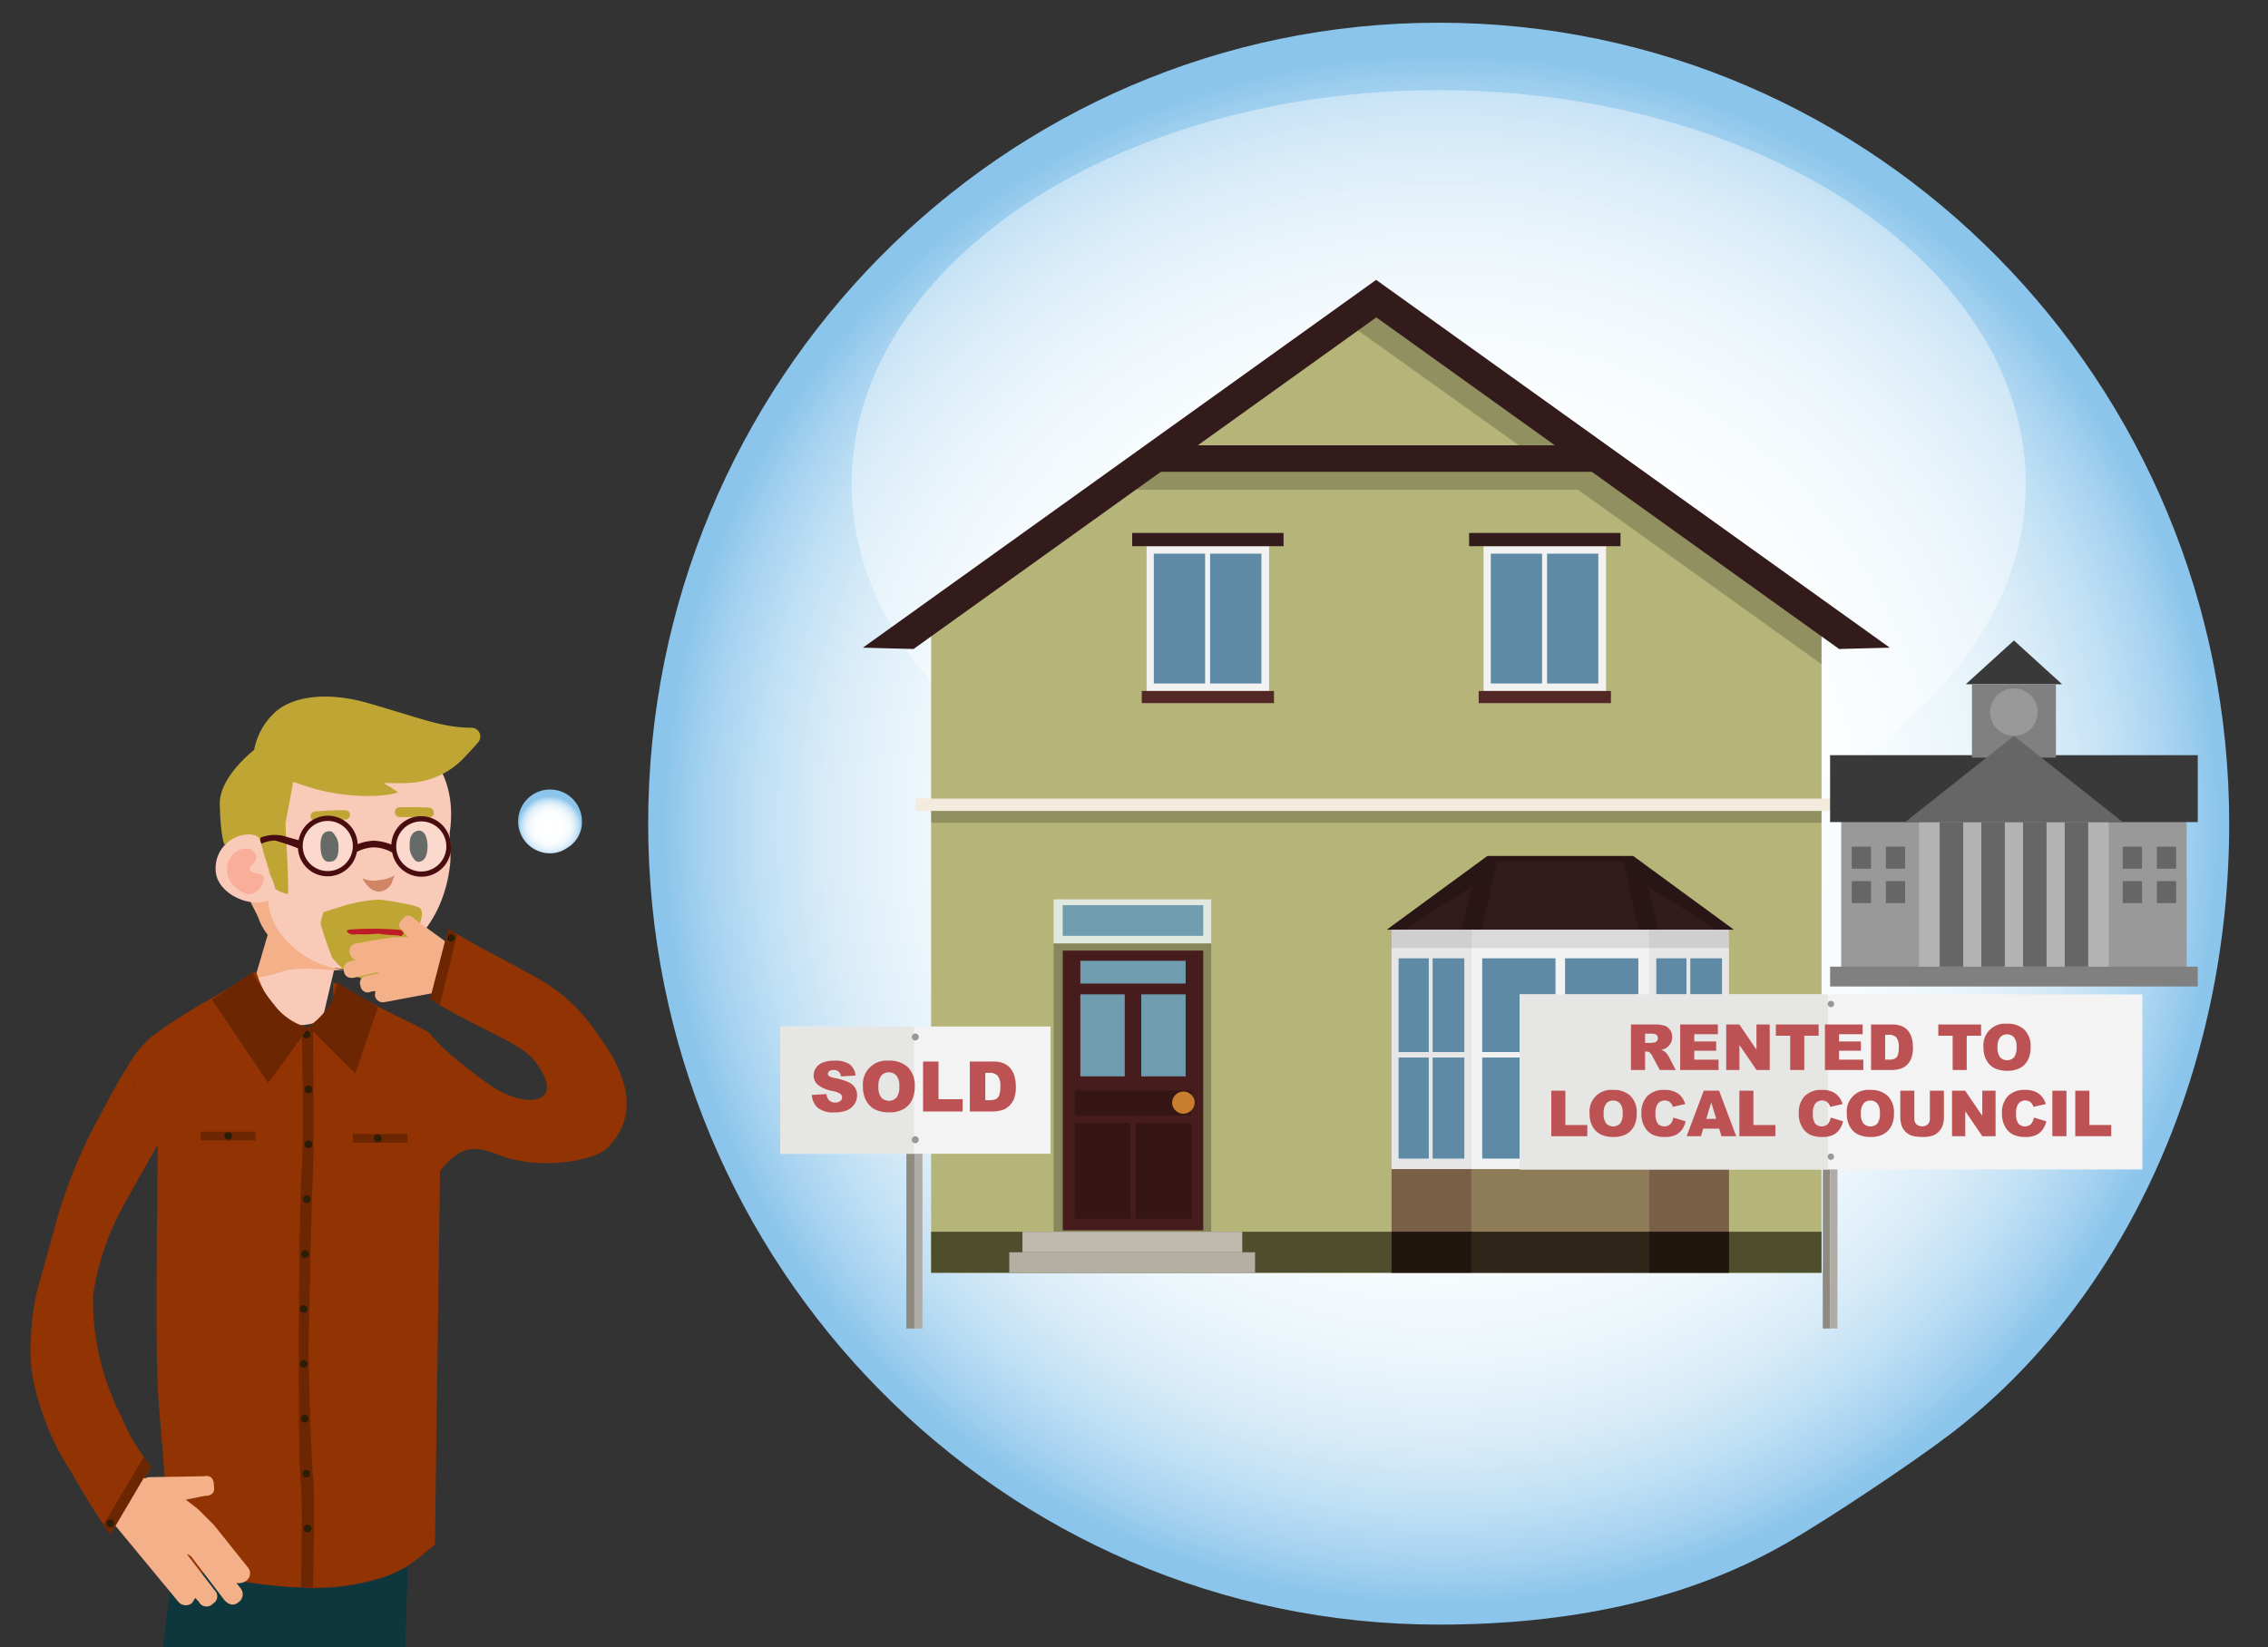 <svg xmlns="http://www.w3.org/2000/svg" xmlns:xlink="http://www.w3.org/1999/xlink" width="354.185" height="257.33" viewBox="0 0 354.185 257.33">
  <rect x="0" y="0" width="354.185" height="257.33" fill="#333333" stroke="none"/>
  <defs>
    <style>
      .cls-1, .cls-36 {
        fill: none;
      }

      .cls-1 {
        clip-rule: evenodd;
      }

      .cls-2 {
        fill: url(#radial-gradient);
      }

      .cls-3, .cls-55 {
        fill: #fff;
      }

      .cls-3 {
        isolation: isolate;
        opacity: 0.4;
      }

      .cls-4 {
        fill: #b5b479;
      }

      .cls-10, .cls-28, .cls-29, .cls-4, .cls-43, .cls-45, .cls-46, .cls-5, .cls-8 {
        fill-rule: evenodd;
      }

      .cls-5 {
        fill: #4e4e2d;
      }

      .cls-6 {
        fill: #f3ecde;
      }

      .cls-7, .cls-8 {
        opacity: 0.2;
      }

      .cls-10, .cls-9 {
        fill: #331a1b;
      }

      .cls-11, .cls-12, .cls-21 {
        fill: #542727;
      }

      .cls-11, .cls-13 {
        opacity: 0.6;
      }

      .cls-12, .cls-14 {
        opacity: 0.4;
      }

      .cls-15 {
        fill: #cfcfcf;
      }

      .cls-16 {
        fill: #dadada;
      }

      .cls-17 {
        fill: #e6e6e6;
      }

      .cls-18 {
        fill: #f2f2f2;
      }

      .cls-19 {
        fill: #5f8aa5;
      }

      .cls-20 {
        clip-path: url(#clip-path);
      }

      .cls-22 {
        fill: #e1e8df;
      }

      .cls-23 {
        fill: #88875b;
      }

      .cls-24 {
        fill: #471c1c;
      }

      .cls-25 {
        fill: #6f9cae;
      }

      .cls-26 {
        fill: #351515;
      }

      .cls-27 {
        fill: #c87e2c;
      }

      .cls-28 {
        fill: #c0b9ad;
      }

      .cls-29 {
        fill: #b4afa3;
      }

      .cls-30 {
        fill: #8f8a80;
      }

      .cls-31 {
        fill: #afaca8;
      }

      .cls-32 {
        fill: #f3f3f3;
      }

      .cls-33 {
        fill: #e6e6e5;
      }

      .cls-34 {
        fill: #989898;
      }

      .cls-35 {
        fill: #bc5253;
      }

      .cls-37 {
        fill: #393939;
      }

      .cls-38 {
        fill: #999;
      }

      .cls-39 {
        fill: gray;
      }

      .cls-40 {
        fill: #b3b3b3;
      }

      .cls-41 {
        fill: #666;
      }

      .cls-42 {
        fill: url(#radial-gradient-2);
      }

      .cls-43 {
        fill: #facab8;
      }

      .cls-44 {
        fill: #f4b089;
      }

      .cls-45, .cls-49 {
        fill: #bfa634;
      }

      .cls-46 {
        fill: #f8ae99;
      }

      .cls-47 {
        fill: #d08564;
      }

      .cls-48 {
        fill: #272c26;
      }

      .cls-50 {
        fill: #bd1b25;
      }

      .cls-51 {
        fill: #913303;
      }

      .cls-52 {
        fill: #6d2602;
      }

      .cls-53 {
        fill: #2c1d06;
      }

      .cls-54 {
        fill: #0d373d;
      }

      .cls-55 {
        opacity: 0.3;
      }

      .cls-56 {
        fill: #4a0d0f;
      }
    </style>
    <radialGradient id="radial-gradient" cx="-928.78" cy="2895.446" r="119.875" gradientTransform="translate(-717.665 3059.725) rotate(180) scale(1.015 1.012)" gradientUnits="userSpaceOnUse">
      <stop offset="0" stop-color="#fff"/>
      <stop offset="0.415" stop-color="#fdfeff"/>
      <stop offset="0.576" stop-color="#f6fbfd"/>
      <stop offset="0.692" stop-color="#eaf5fb"/>
      <stop offset="0.787" stop-color="#d9ecf8"/>
      <stop offset="0.87" stop-color="#c2e1f5"/>
      <stop offset="0.942" stop-color="#a7d3f0"/>
      <stop offset="1" stop-color="#8bc5eb"/>
    </radialGradient>
    <clipPath id="clip-path">
      <polygon class="cls-1" points="270.758 145.225 216.569 145.225 232.286 133.713 255.041 133.713 270.758 145.225"/>
    </clipPath>
    <radialGradient id="radial-gradient-2" cx="-739.744" cy="2920.512" r="4.773" gradientTransform="translate(-693.06 3084.76) rotate(180) scale(1.053 1.012)" xlink:href="#radial-gradient"/>
  </defs>
  <g id="text">
    <g>
      <path class="cls-2" d="M279.355,240.843c-16.158,9.409-35.04,12.939-54.68,12.939-68.18,0-123.451-56.017-123.451-125.117S156.495,3.548,224.675,3.548,348.126,59.565,348.126,128.665c0,38.272-16.117,74.507-43.686,95.459C298.341,228.759,285.772,237.106,279.355,240.843Z"/>
      <ellipse class="cls-3" cx="224.675" cy="75.569" rx="91.682" ry="61.486"/>
      <g>
        <polygon class="cls-4" points="284.463 96.613 214.936 46.982 145.41 96.613 145.41 198.824 284.463 198.824 284.463 96.613"/>
        <polygon class="cls-5" points="284.463 198.824 284.463 192.412 145.41 192.412 145.41 198.824 284.463 198.824 284.463 198.824"/>
        <rect class="cls-6" x="142.946" y="124.747" width="143.98" height="1.926" transform="translate(429.873 251.421) rotate(180)"/>
        <rect class="cls-7" x="145.41" y="126.674" width="139.053" height="1.86" transform="translate(429.873 255.207) rotate(180)"/>
        <path class="cls-8" d="M284.463,94.856,261.132,78.137h0l-.001,0-45.86-32.873-4.514,5.412L239.05,70.889c-20.926-.01-59.893-.021-60.785.007l-7.603,5.602H246.43l38.033,27.256Z"/>
        <rect class="cls-9" x="179.415" y="69.561" width="71.042" height="4.141"/>
        <polygon class="cls-10" points="295.118 101.173 214.907 43.72 134.755 101.173 142.665 101.381 214.936 49.577 287.208 101.381 295.118 101.173"/>
        <g>
          <polygon class="cls-10" points="270.758 145.225 216.569 145.225 232.286 133.713 255.041 133.713 270.758 145.225"/>
          <rect class="cls-11" x="217.317" y="182.621" width="12.453" height="16.202"/>
          <rect class="cls-11" x="257.558" y="182.621" width="12.453" height="16.202"/>
          <rect class="cls-12" x="229.77" y="182.621" width="27.788" height="16.202"/>
          <rect class="cls-13" x="217.317" y="192.412" width="12.453" height="6.411"/>
          <rect class="cls-13" x="257.558" y="192.412" width="12.453" height="6.411"/>
          <rect class="cls-14" x="229.77" y="192.412" width="27.788" height="6.411"/>
          <rect class="cls-15" x="217.317" y="145.225" width="12.453" height="2.839"/>
          <rect class="cls-15" x="257.558" y="145.225" width="12.453" height="2.839"/>
          <rect class="cls-16" x="229.77" y="145.225" width="27.788" height="2.839"/>
          <rect class="cls-17" x="217.317" y="148.064" width="12.453" height="34.557"/>
          <rect class="cls-17" x="257.558" y="148.064" width="12.453" height="34.557"/>
          <rect class="cls-18" x="229.77" y="148.064" width="27.788" height="34.557"/>
          <g>
            <rect class="cls-19" x="231.474" y="149.7" width="11.444" height="14.643"/>
            <rect class="cls-19" x="244.409" y="149.7" width="11.444" height="14.643"/>
            <rect class="cls-19" x="231.474" y="165.2" width="11.444" height="15.786"/>
            <rect class="cls-19" x="244.409" y="165.2" width="11.444" height="15.786"/>
          </g>
          <g>
            <rect class="cls-19" x="218.413" y="149.7" width="4.716" height="14.643"/>
            <rect class="cls-19" x="223.729" y="149.7" width="4.946" height="14.643"/>
            <rect class="cls-19" x="218.413" y="165.2" width="4.716" height="15.786"/>
            <rect class="cls-19" x="223.729" y="165.2" width="4.946" height="15.786"/>
          </g>
          <g>
            <rect class="cls-19" x="258.653" y="149.7" width="4.716" height="14.643"/>
            <rect class="cls-19" x="263.969" y="149.7" width="4.946" height="14.643"/>
            <rect class="cls-19" x="258.653" y="165.2" width="4.716" height="15.786"/>
            <rect class="cls-19" x="263.969" y="165.2" width="4.946" height="15.786"/>
          </g>
          <g class="cls-20">
            <polygon class="cls-7" points="271.894 144.139 258.032 134.565 258.032 134.565 258.032 132.906 256.508 132.906 256.326 131.715 255.435 131.851 253.327 129.647 251.055 131.82 252.094 132.906 235.233 132.906 236.272 131.82 234.001 129.647 231.892 131.851 231.002 131.715 230.819 132.906 230.355 132.906 230.355 133.457 215.434 144.139 217.705 146.312 229.978 138.399 228.061 146.003 231.168 146.479 233.745 134.565 253.582 134.565 256.159 146.479 259.267 146.003 257.349 138.399 269.622 146.312 271.894 144.139"/>
          </g>
        </g>
        <g>
          <g>
            <rect class="cls-18" x="179.062" y="85.321" width="19.13" height="22.618" transform="translate(377.254 193.259) rotate(180)"/>
            <rect class="cls-19" x="188.977" y="86.489" width="8.011" height="20.28"/>
            <rect class="cls-19" x="180.188" y="86.489" width="8.011" height="20.28"/>
            <rect class="cls-9" x="176.806" y="83.252" width="23.641" height="2.068" transform="translate(377.254 168.573) rotate(180)"/>
            <rect class="cls-21" x="178.301" y="107.939" width="20.651" height="1.898" transform="translate(377.254 217.775) rotate(180)"/>
          </g>
          <g>
            <rect class="cls-18" x="231.681" y="85.321" width="19.13" height="22.618" transform="translate(482.493 193.259) rotate(180)"/>
            <rect class="cls-19" x="241.596" y="86.489" width="8.011" height="20.28"/>
            <rect class="cls-19" x="232.807" y="86.489" width="8.011" height="20.28"/>
            <rect class="cls-9" x="229.426" y="83.252" width="23.641" height="2.068" transform="translate(482.493 168.573) rotate(180)"/>
            <rect class="cls-21" x="230.921" y="107.939" width="20.651" height="1.898" transform="translate(482.493 217.775) rotate(180)"/>
          </g>
        </g>
        <g>
          <rect class="cls-22" x="164.542" y="140.481" width="24.604" height="6.905" transform="translate(353.688 287.868) rotate(-180)"/>
          <rect class="cls-23" x="164.542" y="147.386" width="24.604" height="45.026" transform="translate(353.688 339.799) rotate(-180)"/>
          <g id="Symbol_9_0_Layer2_0_MEMBER_8_MEMBER_12_MEMBER_0_FILL" data-name="Symbol 9 0 Layer2 0 MEMBER 8 MEMBER 12 MEMBER 0 FILL">
            <path class="cls-24" d="M187.906,148.494h-21.94v43.693h21.94Z"/>
          </g>
          <g id="Symbol_9_0_Layer2_0_MEMBER_8_MEMBER_12_MEMBER_1_MEMBER_1_FILL" data-name="Symbol 9 0 Layer2 0 MEMBER 8 MEMBER 12 MEMBER 1 MEMBER 1 FILL">
            <path class="cls-25" d="M178.225,155.327V168.143h6.936V155.327Z"/>
          </g>
          <g id="Symbol_9_0_Layer2_0_MEMBER_8_MEMBER_12_MEMBER_1_MEMBER_1_FILL-2" data-name="Symbol 9 0 Layer2 0 MEMBER 8 MEMBER 12 MEMBER 1 MEMBER 1 FILL">
            <path class="cls-25" d="M168.711,155.327V168.143h6.936V155.327Z"/>
          </g>
          <g id="Symbol_9_0_Layer2_0_MEMBER_8_MEMBER_12_MEMBER_2_MEMBER_0_FILL" data-name="Symbol 9 0 Layer2 0 MEMBER 8 MEMBER 12 MEMBER 2 MEMBER 0 FILL">
            <path class="cls-26" d="M176.526,190.358V175.434H167.832v14.925Z"/>
          </g>
          <g id="Symbol_9_0_Layer2_0_MEMBER_8_MEMBER_12_MEMBER_2_MEMBER_1_FILL" data-name="Symbol 9 0 Layer2 0 MEMBER 8 MEMBER 12 MEMBER 2 MEMBER 1 FILL">
            <path class="cls-26" d="M186.04,190.358V175.434h-8.694v14.925Z"/>
          </g>
          <g id="Symbol_9_0_Layer2_0_MEMBER_8_MEMBER_12_MEMBER_2_MEMBER_1_FILL-2" data-name="Symbol 9 0 Layer2 0 MEMBER 8 MEMBER 12 MEMBER 2 MEMBER 1 FILL">
            <path class="cls-26" d="M186.039,174.222v-3.88H167.831v3.88Z"/>
          </g>
          <g id="Symbol_9_0_Layer2_0_MEMBER_8_MEMBER_12_MEMBER_2_MEMBER_1_FILL-3" data-name="Symbol 9 0 Layer2 0 MEMBER 8 MEMBER 12 MEMBER 2 MEMBER 1 FILL">
            <path class="cls-25" d="M185.16,153.644v-3.558H168.711v3.558Z"/>
          </g>
          <g id="Symbol_9_0_Layer2_0_MEMBER_8_MEMBER_13_FILL" data-name="Symbol 9 0 Layer2 0 MEMBER 8 MEMBER 13 FILL">
            <path class="cls-27" d="M186.563,172.225a1.565,1.565,0,0,0-.522-1.194,1.712,1.712,0,0,0-2.463,0,1.566,1.566,0,0,0-.522,1.194,1.607,1.607,0,0,0,.522,1.231,1.685,1.685,0,0,0,1.231.522,1.784,1.784,0,0,0,1.754-1.754Z"/>
          </g>
          <g id="Symbol_9_0_Layer2_0_MEMBER_8_MEMBER_12_MEMBER_2_MEMBER_1_FILL-4" data-name="Symbol 9 0 Layer2 0 MEMBER 8 MEMBER 12 MEMBER 2 MEMBER 1 FILL">
            <path class="cls-25" d="M187.904,146.185v-4.782H165.966v4.782Z"/>
          </g>
          <polygon class="cls-28" points="159.672 195.618 159.672 192.412 193.998 192.412 193.998 195.618 159.672 195.618 159.672 195.618"/>
          <polygon class="cls-29" points="157.616 198.824 157.616 195.618 195.996 195.618 195.996 198.824 190.28 198.824 157.616 198.824 157.616 198.824"/>
        </g>
      </g>
      <g>
        <polygon class="cls-30" points="141.552 164.555 141.552 166.314 141.539 207.537 142.794 207.537 142.808 164.555 141.552 164.555"/>
        <polygon class="cls-31" points="142.81 164.555 142.81 166.315 142.796 207.537 144.054 207.537 144.068 164.556 142.81 164.555"/>
        <rect class="cls-32" x="121.858" y="160.348" width="42.196" height="19.883"/>
        <rect class="cls-33" x="121.84" y="160.344" width="20.906" height="19.883"/>
        <path class="cls-34" d="M142.978,161.446a.547.547,0,1,1-.587.546.567.567,0,0,1,.587-.546"/>
        <path class="cls-34" d="M142.969,177.494a.546.546,0,1,1-.587.546.567.567,0,0,1,.587-.546"/>
        <g>
          <path class="cls-35" d="M126.772,171.046l2.295-.144a1.756,1.756,0,0,0,.304.852,1.274,1.274,0,0,0,1.064.474,1.176,1.176,0,0,0,.796-.242.726.726,0,0,0,.28-.562.716.716,0,0,0-.267-.543,3.087,3.087,0,0,0-1.235-.453,5.247,5.247,0,0,1-2.263-.948,1.907,1.907,0,0,1-.682-1.507,2.048,2.048,0,0,1,.349-1.137,2.315,2.315,0,0,1,1.049-.841,4.897,4.897,0,0,1,1.92-.306,3.924,3.924,0,0,1,2.281.557,2.402,2.402,0,0,1,.935,1.77l-2.273.133a1.063,1.063,0,0,0-1.183-1.006.965.965,0,0,0-.633.178.545.545,0,0,0-.213.434.433.433,0,0,0,.175.335,1.985,1.985,0,0,0,.81.288,10.111,10.111,0,0,1,2.266.69,2.385,2.385,0,0,1,.996.865,2.199,2.199,0,0,1,.312,1.155,2.471,2.471,0,0,1-.416,1.385,2.593,2.593,0,0,1-1.16.961,4.694,4.694,0,0,1-1.88.328,3.87,3.87,0,0,1-2.758-.767A3.02,3.02,0,0,1,126.772,171.046Z"/>
          <path class="cls-35" d="M134.765,169.731a3.696,3.696,0,0,1,4.03-4.042,4.082,4.082,0,0,1,3.004,1.046,3.947,3.947,0,0,1,1.054,2.931,4.81,4.81,0,0,1-.46,2.244,3.284,3.284,0,0,1-1.332,1.363,4.393,4.393,0,0,1-2.169.487,4.991,4.991,0,0,1-2.187-.421,3.292,3.292,0,0,1-1.402-1.331A4.421,4.421,0,0,1,134.765,169.731Zm2.412.011a2.616,2.616,0,0,0,.44,1.698,1.662,1.662,0,0,0,2.398.011,2.887,2.887,0,0,0,.426-1.815,2.415,2.415,0,0,0-.444-1.611,1.521,1.521,0,0,0-1.206-.509,1.464,1.464,0,0,0-1.171.517A2.624,2.624,0,0,0,137.177,169.742Z"/>
          <path class="cls-35" d="M144.152,165.822h2.412v5.883h3.765v1.922h-6.177Z"/>
          <path class="cls-35" d="M151.458,165.822h3.583a4.289,4.289,0,0,1,1.712.288,2.784,2.784,0,0,1,1.078.825,3.399,3.399,0,0,1,.617,1.251,5.805,5.805,0,0,1,.192,1.512,5.256,5.256,0,0,1-.285,1.941,3.194,3.194,0,0,1-.791,1.155,2.575,2.575,0,0,1-1.086.621,5.59,5.59,0,0,1-1.438.213h-3.583Zm2.411,1.768v4.265h.592a2.484,2.484,0,0,0,1.075-.168,1.139,1.139,0,0,0,.501-.586,3.692,3.692,0,0,0,.181-1.355,2.633,2.633,0,0,0-.404-1.699,1.714,1.714,0,0,0-1.342-.458Z"/>
        </g>
      </g>
      <g>
        <polygon class="cls-30" points="284.667 168.411 284.666 170.012 284.654 207.537 285.798 207.537 285.81 168.411 284.667 168.411"/>
        <polygon class="cls-31" points="285.812 168.411 285.811 170.013 285.799 207.537 286.944 207.537 286.957 168.412 285.812 168.411"/>
        <rect class="cls-32" x="237.347" y="155.337" width="97.22" height="27.344"/>
        <rect class="cls-33" x="237.305" y="155.328" width="48.169" height="27.344"/>
        <path class="cls-34" d="M285.964,156.336a.498.498,0,1,1-.534.497.516.516,0,0,1,.534-.497"/>
        <path class="cls-34" d="M285.957,180.189a.497.497,0,1,1-.534.497.516.516,0,0,1,.534-.497"/>
        <g>
          <path class="cls-35" d="M254.701,167.145v-7.106H258.36a5.327,5.327,0,0,1,1.557.174,1.656,1.656,0,0,1,.867.647,2.007,2.007,0,0,1-.616,2.867,2.661,2.661,0,0,1-.77.281,1.482,1.482,0,0,1,.922.635,2.676,2.676,0,0,1,.308.441l1.063,2.059H259.21l-1.174-2.171a1.653,1.653,0,0,0-.398-.548.921.921,0,0,0-.538-.165h-.193v2.884Zm2.206-4.227h.925a3.308,3.308,0,0,0,.582-.097.581.581,0,0,0,.356-.223.721.721,0,0,0-.08-.94,1.323,1.323,0,0,0-.819-.184h-.964Z"/>
          <path class="cls-35" d="M262.389,160.039h5.884v1.517h-3.684v1.129h3.417v1.449h-3.417v1.4h3.79v1.609h-5.99Z"/>
          <path class="cls-35" d="M269.576,160.039h2.051l2.675,3.931v-3.931h2.07v7.106h-2.07l-2.66-3.901v3.901h-2.066Z"/>
          <path class="cls-35" d="M277.331,160.039h6.675v1.754h-2.239v5.351H279.57v-5.351h-2.239Z"/>
          <path class="cls-35" d="M284.995,160.039h5.884v1.517h-3.684v1.129h3.417v1.449h-3.417v1.4h3.79v1.609h-5.99Z"/>
          <path class="cls-35" d="M292.196,160.039h3.262a3.907,3.907,0,0,1,1.559.262,2.534,2.534,0,0,1,.981.751,3.105,3.105,0,0,1,.562,1.139,5.293,5.293,0,0,1,.175,1.377,4.775,4.775,0,0,1-.26,1.767,2.924,2.924,0,0,1-.72,1.052,2.349,2.349,0,0,1-.988.565,5.094,5.094,0,0,1-1.31.194h-3.262Zm2.196,1.609v3.883h.538a2.263,2.263,0,0,0,.979-.153,1.036,1.036,0,0,0,.456-.533,3.362,3.362,0,0,0,.164-1.233,2.393,2.393,0,0,0-.368-1.546,1.558,1.558,0,0,0-1.222-.417Z"/>
          <path class="cls-35" d="M302.7,160.039h6.675v1.754h-2.239v5.351H304.94v-5.351H302.7Z"/>
          <path class="cls-35" d="M309.753,163.597a3.363,3.363,0,0,1,3.669-3.679,3.714,3.714,0,0,1,2.733.952,3.592,3.592,0,0,1,.96,2.668,4.365,4.365,0,0,1-.42,2.043,2.988,2.988,0,0,1-1.211,1.241,4.005,4.005,0,0,1-1.976.443,4.538,4.538,0,0,1-1.989-.383,2.994,2.994,0,0,1-1.277-1.212A4.024,4.024,0,0,1,309.753,163.597Zm2.195.01a2.382,2.382,0,0,0,.399,1.546,1.514,1.514,0,0,0,2.184.01,2.627,2.627,0,0,0,.388-1.653,2.198,2.198,0,0,0-.404-1.466,1.384,1.384,0,0,0-1.098-.463,1.334,1.334,0,0,0-1.067.47A2.389,2.389,0,0,0,311.948,163.607Z"/>
          <path class="cls-35" d="M242.263,170.381h2.196v5.356h3.427v1.75h-5.623Z"/>
          <path class="cls-35" d="M248.24,173.938a3.363,3.363,0,0,1,3.669-3.679,3.714,3.714,0,0,1,2.733.952,3.593,3.593,0,0,1,.96,2.668,4.364,4.364,0,0,1-.42,2.043,2.988,2.988,0,0,1-1.211,1.241,4.004,4.004,0,0,1-1.976.443,4.538,4.538,0,0,1-1.989-.383,2.993,2.993,0,0,1-1.277-1.212A4.023,4.023,0,0,1,248.24,173.938Zm2.195.01a2.382,2.382,0,0,0,.399,1.546,1.514,1.514,0,0,0,2.184.01,2.627,2.627,0,0,0,.388-1.653,2.197,2.197,0,0,0-.404-1.466,1.384,1.384,0,0,0-1.098-.463,1.333,1.333,0,0,0-1.066.47A2.388,2.388,0,0,0,250.436,173.948Z"/>
          <path class="cls-35" d="M261.317,174.578l1.924.582a3.548,3.548,0,0,1-.61,1.353,2.652,2.652,0,0,1-1.035.819,3.866,3.866,0,0,1-1.573.276,4.577,4.577,0,0,1-1.893-.336,3.002,3.002,0,0,1-1.268-1.185,4.012,4.012,0,0,1-.533-2.17,3.69,3.69,0,0,1,.938-2.71,3.568,3.568,0,0,1,2.653-.947,3.606,3.606,0,0,1,2.111.542,3.188,3.188,0,0,1,1.141,1.667l-1.938.432a1.643,1.643,0,0,0-.213-.475,1.264,1.264,0,0,0-.451-.388,1.386,1.386,0,0,0-1.74.464,2.552,2.552,0,0,0-.3,1.399,2.659,2.659,0,0,0,.358,1.62,1.417,1.417,0,0,0,1.961.084A2.196,2.196,0,0,0,261.317,174.578Z"/>
          <path class="cls-35" d="M268.478,176.313h-2.493l-.346,1.173h-2.242l2.671-7.106h2.395l2.67,7.106h-2.299Zm-.456-1.537-.784-2.554-.776,2.554Z"/>
          <path class="cls-35" d="M271.631,170.381h2.196v5.356h3.427v1.75h-5.623Z"/>
          <path class="cls-35" d="M285.897,174.578l1.924.582a3.548,3.548,0,0,1-.61,1.353,2.652,2.652,0,0,1-1.035.819,3.866,3.866,0,0,1-1.573.276,4.577,4.577,0,0,1-1.893-.336,3.002,3.002,0,0,1-1.268-1.185,4.012,4.012,0,0,1-.533-2.17,3.69,3.69,0,0,1,.938-2.71A3.568,3.568,0,0,1,284.5,170.26a3.606,3.606,0,0,1,2.111.542,3.188,3.188,0,0,1,1.141,1.667l-1.938.432a1.643,1.643,0,0,0-.213-.475,1.264,1.264,0,0,0-.451-.388,1.386,1.386,0,0,0-1.74.464,2.552,2.552,0,0,0-.3,1.399,2.659,2.659,0,0,0,.358,1.62,1.417,1.417,0,0,0,1.961.084A2.196,2.196,0,0,0,285.897,174.578Z"/>
          <path class="cls-35" d="M288.412,173.938a3.363,3.363,0,0,1,3.669-3.679,3.715,3.715,0,0,1,2.733.952,3.593,3.593,0,0,1,.96,2.668,4.365,4.365,0,0,1-.42,2.043,2.989,2.989,0,0,1-1.211,1.241,4.004,4.004,0,0,1-1.976.443,4.538,4.538,0,0,1-1.989-.383,2.994,2.994,0,0,1-1.277-1.212A4.024,4.024,0,0,1,288.412,173.938Zm2.195.01a2.382,2.382,0,0,0,.399,1.546,1.514,1.514,0,0,0,2.184.01,2.627,2.627,0,0,0,.388-1.653,2.197,2.197,0,0,0-.404-1.466,1.384,1.384,0,0,0-1.098-.463,1.334,1.334,0,0,0-1.066.47A2.389,2.389,0,0,0,290.608,173.948Z"/>
          <path class="cls-35" d="M301.382,170.381h2.191v4.233a3.563,3.563,0,0,1-.196,1.189,2.559,2.559,0,0,1-.616.979,2.451,2.451,0,0,1-.879.588,4.434,4.434,0,0,1-1.537.237,9.595,9.595,0,0,1-1.132-.073,2.963,2.963,0,0,1-1.024-.288,2.55,2.55,0,0,1-.754-.613,2.253,2.253,0,0,1-.468-.818,4.242,4.242,0,0,1-.204-1.201v-4.233h2.191v4.334a1.237,1.237,0,0,0,.322.908,1.388,1.388,0,0,0,1.783.005,1.234,1.234,0,0,0,.322-.913Z"/>
          <path class="cls-35" d="M304.843,170.381h2.051l2.675,3.931v-3.931h2.07v7.106h-2.07l-2.66-3.901v3.901h-2.066Z"/>
          <path class="cls-35" d="M317.63,174.578l1.924.582a3.548,3.548,0,0,1-.61,1.353,2.652,2.652,0,0,1-1.035.819,3.866,3.866,0,0,1-1.573.276,4.577,4.577,0,0,1-1.893-.336,3.002,3.002,0,0,1-1.268-1.185,4.012,4.012,0,0,1-.533-2.17,3.69,3.69,0,0,1,.938-2.71,3.568,3.568,0,0,1,2.653-.947,3.606,3.606,0,0,1,2.111.542,3.188,3.188,0,0,1,1.141,1.667l-1.938.432a1.643,1.643,0,0,0-.213-.475,1.264,1.264,0,0,0-.451-.388,1.386,1.386,0,0,0-1.74.464,2.552,2.552,0,0,0-.3,1.399,2.659,2.659,0,0,0,.358,1.62,1.417,1.417,0,0,0,1.961.084A2.196,2.196,0,0,0,317.63,174.578Z"/>
          <path class="cls-35" d="M320.509,170.381h2.2v7.106h-2.2Z"/>
          <path class="cls-35" d="M324.085,170.381h2.196v5.356h3.427v1.75H324.085Z"/>
        </g>
      </g>
      <g>
        <path class="cls-36" d="M318.315,115.029a3.638,3.638,0,0,0,2.968,1.046"/>
        <g>
          <polygon class="cls-37" points="322.027 106.885 306.99 106.885 314.509 100.047 322.027 106.885"/>
          <rect class="cls-38" x="287.536" y="128.188" width="53.944" height="22.969"/>
          <rect class="cls-37" x="285.799" y="117.967" width="57.419" height="10.453"/>
          <rect class="cls-39" x="285.799" y="151.001" width="57.419" height="3.098"/>
          <rect class="cls-39" x="307.952" y="106.885" width="13.112" height="11.463"/>
          <rect class="cls-40" x="299.697" y="128.42" width="29.624" height="22.581"/>
          <polygon class="cls-41" points="331.496 128.42 297.522 128.42 314.509 114.95 331.496 128.42"/>
          <g>
            <rect class="cls-41" x="302.911" y="128.42" width="3.667" height="22.581"/>
            <rect class="cls-41" x="309.42" y="128.42" width="3.667" height="22.581"/>
            <rect class="cls-41" x="315.93" y="128.42" width="3.667" height="22.581"/>
            <rect class="cls-41" x="322.44" y="128.42" width="3.667" height="22.581"/>
          </g>
          <g>
            <rect class="cls-41" x="289.178" y="132.261" width="3.006" height="3.438"/>
            <rect class="cls-41" x="294.515" y="132.261" width="3.006" height="3.438"/>
          </g>
          <g>
            <rect class="cls-41" x="289.178" y="137.637" width="3.006" height="3.438"/>
            <rect class="cls-41" x="294.515" y="137.637" width="3.006" height="3.438"/>
          </g>
          <g>
            <rect class="cls-41" x="336.832" y="132.261" width="3.006" height="3.438"/>
            <rect class="cls-41" x="331.496" y="132.261" width="3.006" height="3.438"/>
          </g>
          <g>
            <rect class="cls-41" x="336.832" y="137.637" width="3.006" height="3.438"/>
            <rect class="cls-41" x="331.496" y="137.637" width="3.006" height="3.438"/>
          </g>
          <circle class="cls-38" cx="314.509" cy="111.241" r="3.709"/>
        </g>
      </g>
    </g>
    <path class="cls-42" d="M88.041,132.778a4.579,4.579,0,0,1-2.259.515,4.982,4.982,0,1,1,5.1-4.981,4.7,4.7,0,0,1-1.805,3.8C88.825,132.297,88.306,132.63,88.041,132.778Z"/>
    <g>
      <path class="cls-43" d="M53.34,112.545c9.294-.609,18.695,5.488,16.881,17.607.044,1.053.193,3.586.096,4.6-.897,9.32-6.968,16.013-15.348,16.562a14.575,14.575,0,0,1-2.627-.086c-.051.092-.113.15-.16.253l-1.649,6.997q-.154,1.111-2.17,1.495a8.708,8.708,0,0,1-3.457.018q-1.472-.246-3.355-2.898-1.914-2.534-1.849-3.795l2.282-7.474a15.665,15.665,0,0,1-.873-1.51,20.885,20.885,0,0,1-3.785-11.28C36.877,122.328,44.046,113.155,53.34,112.545Z"/>
      <g id="Symbol_9ashasd_0_Layer2_0_MEMBER_16_MEMBER_27_FILL" data-name="Symbol 9ashasd 0 Layer2 0 MEMBER 16 MEMBER 27 FILL">
        <path class="cls-44" d="M52.151,151.602q-5.468-.622-7.966.15a36.269,36.269,0,0,1-4.362,1.065l1.979-6.785A9.352,9.352,0,0,1,40.36,143.4c-.878-2.098-1.54-3.053-1.439-3.453l2.044-2.694a1.873,1.873,0,0,0,.784-.568l.604-.869-.494,3.455a9.692,9.692,0,0,0,1.929,6.499,14.233,14.233,0,0,0,4.494,3.954,14.798,14.798,0,0,0,3.361,1.365,7.986,7.986,0,0,0,2.854.341Z"/>
      </g>
      <path class="cls-45" d="M44.595,128.512c-.081.322.69,11.228.303,11.144s-2.183-.575-2.262-1.341-1.647-5.655-2.17-7.276-5.28.996-5.412.872-.674-2.139-.728-6.372,5.363-8.396,5.363-8.396a10.56,10.56,0,0,1,2.918-5.541c2.606-2.737,8.11-3.719,14.914-1.761s10.148,3.264,13.771,3.7a18.42,18.42,0,0,0,2.318.137,1.383,1.383,0,0,1,1.05,2.299c-.657.75-1.404,1.576-2.17,2.373a12.606,12.606,0,0,1-8.001,3.906c-2.811.253-5.006-.114-4.434.174s2.148,1.341,2.148,1.341-2.586.98-8.089.387-8.349-2.294-8.368-1.905S44.595,128.512,44.595,128.512Z"/>
      <path class="cls-43" d="M38.56,130.356c2.854-.153,2.002,1.99,3.186,5.622,2.093,3.364,1.444,4.838-1.41,4.99S33.84,139,33.681,136.022A5.291,5.291,0,0,1,38.56,130.356Z"/>
      <path class="cls-46" d="M36.145,133.748a3.505,3.505,0,0,0,.314,4.551c1.197,1.143,2.425,1.977,3.716.89s1.308-2.532.33-2.669-1.868-.496-1.405-1.136.743-.627.941-1.348-.938-1.396-.938-1.396A2.829,2.829,0,0,0,36.145,133.748Z"/>
      <g id="Symbol_9ashasd_0_Layer2_0_MEMBER_16_MEMBER_29_FILL" data-name="Symbol 9ashasd 0 Layer2 0 MEMBER 16 MEMBER 29 FILL">
        <path class="cls-47" d="M59.489,139.252q-1.62.248-2.93-2.081a3.893,3.893,0,0,0,2.576.311,5.761,5.761,0,0,0,1.92-.46l.577-.295-.475,1.233A2.349,2.349,0,0,1,59.489,139.252Z"/>
      </g>
      <g id="Symbol_9ashasd_0_Layer2_0_MEMBER_16_MEMBER_30_FILL" data-name="Symbol 9ashasd 0 Layer2 0 MEMBER 16 MEMBER 30 FILL">
        <path class="cls-48" d="M52.347,130.532a2.68,2.68,0,0,1,.503,1.664q.116,2.387-1.333,2.401-1.343.164-1.459-2.223-.095-2.514,1.354-2.529Q51.946,129.806,52.347,130.532Z"/>
      </g>
      <g id="Symbol_9ashasd_0_Layer2_0_MEMBER_16_MEMBER_31_FILL" data-name="Symbol 9ashasd 0 Layer2 0 MEMBER 16 MEMBER 31 FILL">
        <path class="cls-48" d="M65.336,129.751q1.321-.036,1.438,2.35-.011,2.365-1.354,2.529-.533.04-.934-.686a2.68,2.68,0,0,1-.503-1.664Q63.843,130.021,65.336,129.751Z"/>
      </g>
      <g id="Symbol_9ashasd_0_Layer2_0_MEMBER_16_MEMBER_33_FILL" data-name="Symbol 9ashasd 0 Layer2 0 MEMBER 16 MEMBER 33 FILL">
        <path class="cls-49" d="M54.67,127.287h0a.715.715,0,0,1-.719.728q-1.79-.016-4.65.225a.727.727,0,0,1-.787-.649l-.004-.036a.73.73,0,0,1,.658-.793,45.609,45.609,0,0,1,4.797-.194A.721.721,0,0,1,54.67,127.287Z"/>
      </g>
      <g id="Symbol_9ashasd_0_Layer2_0_MEMBER_16_MEMBER_34_FILL" data-name="Symbol 9ashasd 0 Layer2 0 MEMBER 16 MEMBER 34 FILL">
        <path class="cls-49" d="M67.744,126.938l0,.016a.767.767,0,0,1-.816.769q-1.673-.107-4.485-.081a.779.779,0,0,1-.786-.842h0a.781.781,0,0,1,.772-.708q3.002-.019,4.591.068A.768.768,0,0,1,67.744,126.938Z"/>
      </g>
      <path class="cls-49" d="M52.969,141.701a25.217,25.217,0,0,1,6.233-1.182c1.007.092,5.851.824,6.435,1.375s0,2.149,0,2.149l-.972,4.009c-.804,7.192-9.566,6.178-12.822,1.467a47.952,47.952,0,0,1-1.79-5.311c0-.138.458-1.726.458-1.726Z"/>
      <g id="Symbol_1_Newcz_0_Layer2_2_MEMBER_30_MEMBER_0_MEMBER_0_MEMBER_0_FILL" data-name="Symbol 1   Newcz 0 Layer2 2 MEMBER 30 MEMBER 0 MEMBER 0 MEMBER 0 FILL">
        <path class="cls-50" d="M62.992,145.806c-.117.401-.411.507-.848.298a21.359,21.359,0,0,1-3.107-.264,21.529,21.529,0,0,1-3.347.094,1.537,1.537,0,0,1-1.302-.213c-.348-.259-.255-.426.246-.516a54.025,54.025,0,0,1,7.655.032A.676.676,0,0,1,62.992,145.806Z"/>
      </g>
      <g>
        <path class="cls-51" d="M23.603,162.004a77.157,77.157,0,0,1,9.361-5.998l7.021-4.242a18.015,18.015,0,0,0,2.048,4.389,7.406,7.406,0,0,0,6.143,4.388,3.795,3.795,0,0,0,3.95-3.51l-.147-3.658c10.629,5.95,12.611,6.429,15.006,7.931,8.336,9.871,19.892,11.4,1.96,15.056-.183.036-.147.732-.147.732l-.876,64.193-2.34,1.9a20.083,20.083,0,0,1-4.535,2.78,37.429,37.429,0,0,1-14.042,2.047,68.034,68.034,0,0,1-20.186-3.803L24.773,219.05q-.439-5.998-.292-23.11l.147-17.113-.47.831L19.947,166.539A17.457,17.457,0,0,1,23.603,162.004Z"/>
        <path class="cls-51" d="M5.758,201.79l3.364-12.14a79.822,79.822,0,0,1,6.875-16.09c1.474-2.862,2.784-5.18,3.95-7.021l4.211,13.118-4.65,8.237a41.725,41.725,0,0,0-4.973,14.482,40.085,40.085,0,0,0,4.388,18.869,33.818,33.818,0,0,0,4.681,7.898l-6.437,10.531q-3.218-4.68-5.997-9.655a41.422,41.422,0,0,1-6.29-16.236A42.019,42.019,0,0,1,5.758,201.79Z"/>
        <path class="cls-52" d="M47.129,160.614s.385,17.152,0,21.973-.476,25.576-.476,27.78.005,19.653.324,21.49.032,16.154.032,16.154h1.885s.31-15.527,0-17.449-.75-17.901-.715-20.38.567-26.174.715-27.596,0-21.959,0-21.959Z"/>
        <circle class="cls-53" cx="47.841" cy="161.602" r="0.599"/>
        <circle class="cls-53" cx="48.177" cy="170.176" r="0.599"/>
        <circle class="cls-53" cx="48.177" cy="178.75" r="0.599"/>
        <circle class="cls-53" cx="47.914" cy="187.325" r="0.599"/>
        <circle class="cls-53" cx="47.651" cy="195.899" r="0.599"/>
        <circle class="cls-53" cx="47.428" cy="204.474" r="0.599"/>
        <circle class="cls-53" cx="47.428" cy="213.048" r="0.599"/>
        <circle class="cls-53" cx="47.59" cy="221.623" r="0.599"/>
        <circle class="cls-53" cx="47.841" cy="230.197" r="0.599"/>
        <circle class="cls-53" cx="48.032" cy="238.771" r="0.599"/>
        <rect class="cls-52" x="55.101" y="177.122" width="8.541" height="1.378"/>
        <rect class="cls-52" x="31.361" y="176.774" width="8.541" height="1.378"/>
        <circle class="cls-53" cx="59.002" cy="177.811" r="0.599"/>
        <circle class="cls-53" cx="35.631" cy="177.462" r="0.599"/>
      </g>
      <g id="Symbol_1_Newcz_0_Layer2_2_MEMBER_15_MEMBER_0_MEMBER_0_MEMBER_0_FILL-2" data-name="Symbol 1 Newcz 0 Layer2 2 MEMBER 15 MEMBER 0 MEMBER 0 MEMBER 0 FILL-2">
        <path class="cls-54" d="M59.441,246.696l4.242-1.9-1.316,41.541q-.731,12.725-4.535,51.488l-11.263.147-.731-39.203q-.146-1.463.146-20.478l.439-16.529-1.17.293a17.671,17.671,0,0,1-3.218,0q-2.633-.146-3.219-1.024l-3.364,38.616q-1.024,11.409-3.803,38.324l-11.555-.147,1.024-37.738q.147-5.997,3.072-31.595l2.779-23.989a80.372,80.372,0,0,0,20.039,3.511A34.392,34.392,0,0,0,59.441,246.696Z"/>
      </g>
      <g id="Symbol_1_Newcz_0_Layer2_2_MEMBER_25_MEMBER_0_MEMBER_0_MEMBER_0_FILL" data-name="Symbol 1 Newcz 0 Layer2 2 MEMBER 25 MEMBER 0 MEMBER 0 MEMBER 0 FILL">
        <path class="cls-52" d="M51.834,156.446l.878-2.925,6.29,3.803L55.491,167.71l-7.314-7.314A13.046,13.046,0,0,0,51.834,156.446Z"/>
      </g>
      <g id="Symbol_1_Newcz_0_Layer2_2_MEMBER_26_MEMBER_0_MEMBER_0_MEMBER_0_FILL" data-name="Symbol 1 Newcz 0 Layer2 2 MEMBER 26 MEMBER 0 MEMBER 0 MEMBER 0 FILL">
        <path class="cls-52" d="M48.177,160.541l-6.29,8.63-8.776-13.018,6.289-4.242a32.293,32.293,0,0,0,3.364,4.973A9.683,9.683,0,0,0,48.177,160.541Z"/>
      </g>
      <polygon class="cls-52" points="17.166 239.675 23.603 229.144 22.443 227.608 16.15 238.171 17.166 239.675"/>
      <circle class="cls-53" cx="17.235" cy="237.973" r="0.599"/>
      <g id="Symbol_1_Newcz_0_Layer2_2_MEMBER_27_MEMBER_0_MEMBER_0_MEMBER_0_FILL-5" data-name="Symbol 1 Newcz 0 Layer2 2 MEMBER 27 MEMBER 0 MEMBER 0 MEMBER 0 FILL-5">
        <path class="cls-44" d="M22.434,230.898h.292l.439-.146,8.63-.146q1.609-.292,1.609,1.463.292,1.609-1.463,1.609l-2.926.585,1.9,1.463,2.487,2.486,5.266,6.582a1.435,1.435,0,0,1-.293,2.194,2.01,2.01,0,0,1-1.463.293l.586.731a1.506,1.506,0,0,1-.072,2.129q-.036.034-.075.065-1.17,1.024-2.34-.293l-5.118-6.728-.146-.146-.585-.293,4.388,5.705a1.292,1.292,0,0,1-.293,2.048,1.314,1.314,0,0,1-1.17.439,1.234,1.234,0,0,1-1.024-.731l-.585-.585-.439.731a1.506,1.506,0,0,1-2.129-.072q-.034-.036-.065-.074l-9.8-11.848Z"/>
      </g>
      <path class="cls-51" d="M94.247,162.834c-6.564-9.756-9.782-9.238-23.704-17.385.354-.066-2.583,11.157-2.583,11.157,7.867,4.648,13.417,6.33,15.581,9.174,4.783,6.286-.58,7.449-5.723,4.529-3.917-2.224-11.75-9.393-13.847-10.616l4.393,23.723c3.593-4.982,6.169-4.303,9.588-2.981,6.551,2.534,15.041.797,16.933-1.131C100.24,173.849,97.345,167.438,94.247,162.834Z"/>
      <g id="Symbol_1_Newcz_0_Layer2_2_MEMBER_27_MEMBER_0_MEMBER_0_MEMBER_0_FILL" data-name="Symbol 1   Newcz 0 Layer2 2 MEMBER 27 MEMBER 0 MEMBER 0 MEMBER 0 FILL">
        <path class="cls-44" d="M69.692,147.536l-.02-.227-.222-.322-4.825-3.506q-.936-1.015-1.827.169-1.014.936.169,1.827l.757.904-2.025.02-2.939.413-3.207.579a1.209,1.209,0,0,0-.917,1.627,1.696,1.696,0,0,0,.837.94l-.766.196a1.271,1.271,0,0,0-1.016,1.553q.269,1.284,1.726.991l3.183-.752.173-.024.543.1-2.17.433a1.091,1.091,0,0,0-.843,1.529,1.11,1.11,0,0,0,.566.89,1.042,1.042,0,0,0,1.062.027l.691-.097-.076.716a1.271,1.271,0,0,0,1.553,1.016l7.65-1.432Z"/>
      </g>
      <polygon class="cls-52" points="70.01 145.043 67.155 156.056 68.662 157.012 71.376 146.017 70.01 145.043"/>
      <ellipse class="cls-53" cx="70.439" cy="146.522" rx="0.58" ry="0.541" transform="translate(-43.173 30.236) rotate(-18.658)"/>
      <g>
        <circle class="cls-55" cx="51.187" cy="132.156" r="4.205"/>
        <circle class="cls-55" cx="65.789" cy="132.226" r="4.205"/>
        <path class="cls-56" d="M70.344,131.359a4.651,4.651,0,0,0-9.229.566,8.371,8.371,0,0,0-2.711-.597,7.525,7.525,0,0,0-2.548.54,4.647,4.647,0,0,0-9.214-.631c-.468-.118-1.374-.355-2.325-.647a6.08,6.08,0,0,0-3.486.196c-.415.192-.005,1.014-.005,1.014a5.298,5.298,0,0,1,2.132-.499,35.317,35.317,0,0,1,3.573,1.21,4.642,4.642,0,0,0,9.204.555,6.205,6.205,0,0,1,2.665-.698,6.071,6.071,0,0,1,2.851.81,4.641,4.641,0,0,0,9.189-.538Zm-19.177,4.71A3.913,3.913,0,1,1,55.1,132.175,3.917,3.917,0,0,1,51.168,136.069Zm14.602.07a3.913,3.913,0,1,1,3.932-3.894A3.917,3.917,0,0,1,65.77,136.139Z"/>
      </g>
    </g>
  </g>
</svg>
